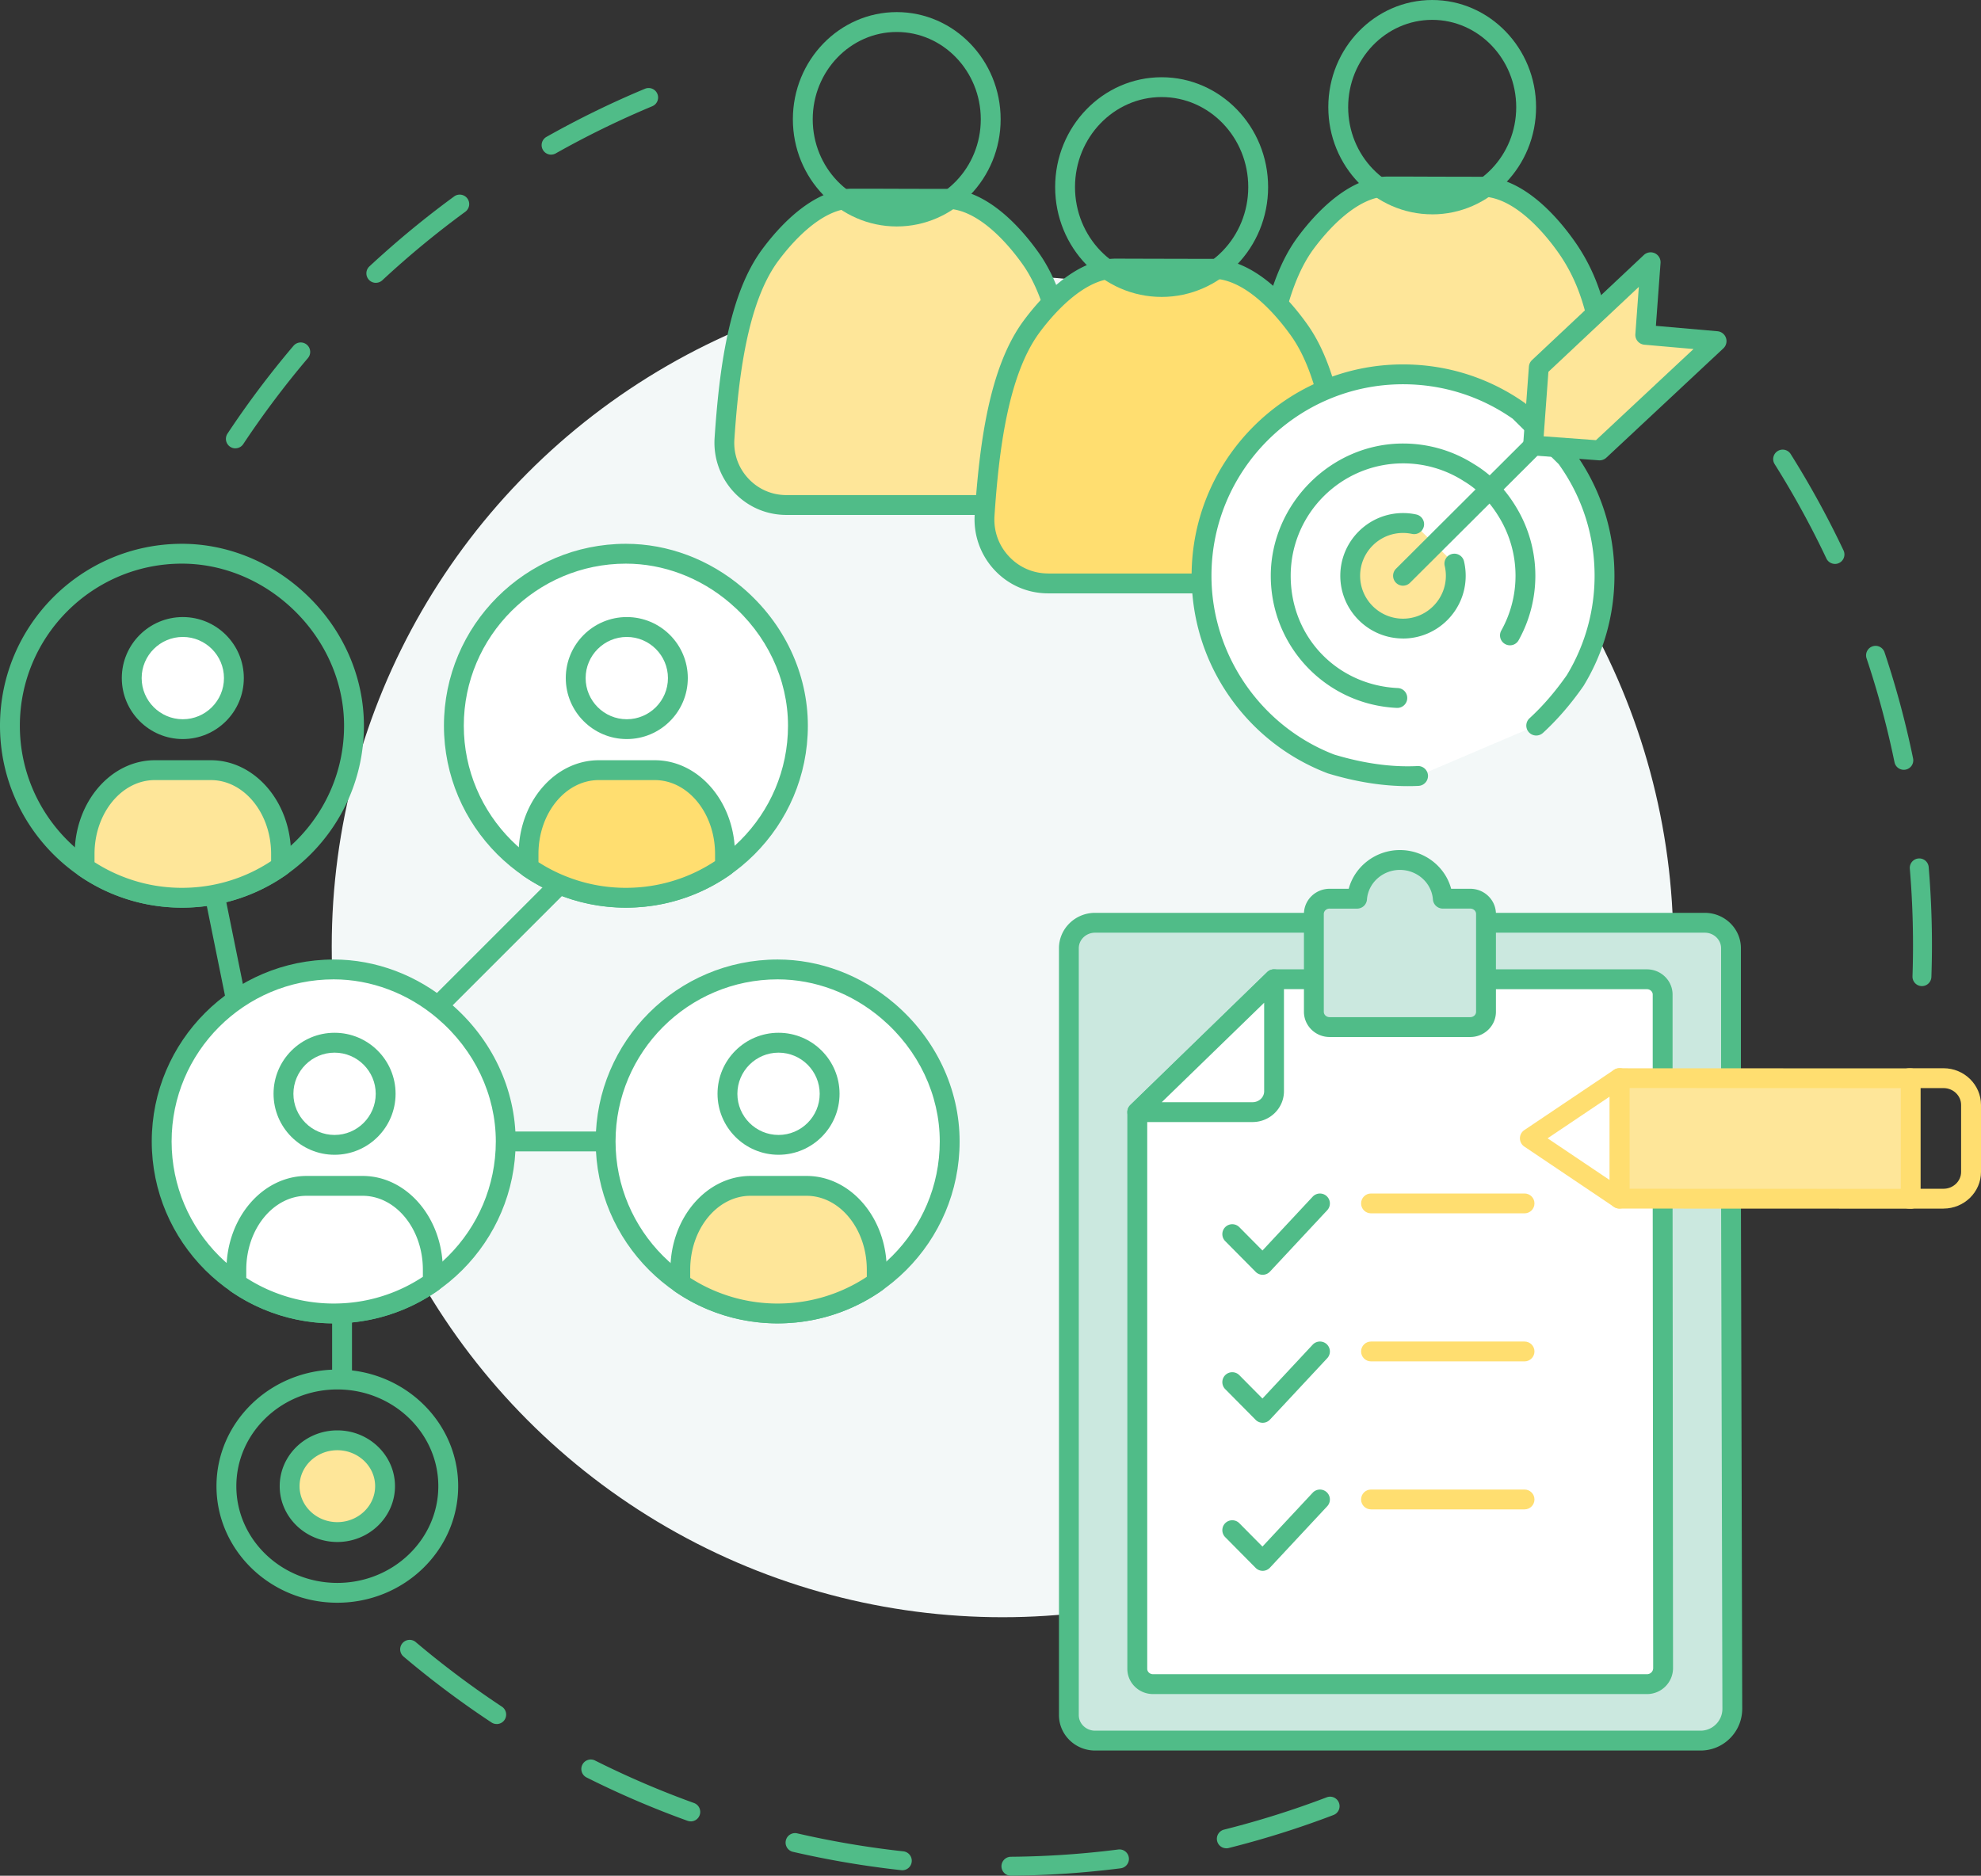 <?xml version="1.0" encoding="UTF-8"?>
<svg xmlns="http://www.w3.org/2000/svg" id="Layer_1" data-name="Layer 1" viewBox="0 0 602.59 570.69">
  <rect x="0" y="0" width="602.59" height="570.69" fill="#333333" stroke="none"/>
  <defs>
    <style>.cls-2{fill:#ffde70}.cls-3{fill:#fff}.cls-4{fill:#fee699}.cls-5{fill:#cbe8df}.cls-6{fill:#50bc88}</style>
  </defs>
  <path d="M307.51 570.69c-1.58 0-2.87-1.28-2.88-2.86a2.896 2.896 0 0 1 2.86-2.91c10.89-.09 21.88-.83 32.67-2.21a2.882 2.882 0 1 1 .72 5.72c-11.01 1.4-22.23 2.16-33.35 2.25h-.02Zm-33.04-1.67c-.1 0-.21 0-.32-.02a284.692 284.692 0 0 1-32.95-5.58 2.886 2.886 0 0 1-2.16-3.46 2.886 2.886 0 0 1 3.46-2.16c10.57 2.44 21.43 4.28 32.28 5.47 1.58.17 2.73 1.6 2.55 3.18a2.878 2.878 0 0 1-2.86 2.57Zm98.56-6.68a2.87 2.87 0 0 1-2.79-2.18c-.39-1.54.55-3.11 2.1-3.5a277.8 277.8 0 0 0 31.23-9.83 2.88 2.88 0 0 1 3.72 1.67 2.88 2.88 0 0 1-1.67 3.72 282.575 282.575 0 0 1-31.88 10.04c-.24.06-.47.09-.7.09Zm-162.91-8.19c-.32 0-.65-.06-.98-.17-10.45-3.77-20.78-8.2-30.72-13.19a2.88 2.88 0 0 1-1.28-3.87c.71-1.42 2.45-2 3.87-1.28 9.73 4.88 19.85 9.23 30.08 12.92 1.5.54 2.28 2.19 1.74 3.69a2.875 2.875 0 0 1-2.71 1.91Zm-59.04-29.62c-.55 0-1.1-.15-1.59-.48a283.08 283.08 0 0 1-26.74-20.04 2.875 2.875 0 0 1-.34-4.06 2.875 2.875 0 0 1 4.06-.34c8.32 7.04 17.13 13.64 26.2 19.64 1.33.88 1.69 2.67.82 4-.55.84-1.47 1.29-2.41 1.29ZM584.63 300.02h-.1a2.876 2.876 0 0 1-2.78-2.98 279.55 279.55 0 0 0-.81-32.74 2.88 2.88 0 0 1 5.74-.48c.65 7.82.99 15.77.99 23.65 0 3.23-.06 6.52-.17 9.76a2.882 2.882 0 0 1-2.88 2.79Zm-5.53-65.81c-1.34 0-2.54-.94-2.82-2.3a273.907 273.907 0 0 0-8.5-31.61 2.89 2.89 0 0 1 1.82-3.65c1.51-.51 3.14.31 3.65 1.82 3.52 10.53 6.44 21.39 8.68 32.28a2.876 2.876 0 0 1-2.82 3.46Zm-20.93-62.64c-1.08 0-2.12-.61-2.61-1.65-4.64-9.81-9.94-19.47-15.74-28.71-.85-1.35-.44-3.13.91-3.97 1.35-.85 3.13-.44 3.97.91 5.92 9.43 11.33 19.29 16.07 29.31a2.883 2.883 0 0 1-2.6 4.12ZM71.6 136.41a2.885 2.885 0 0 1-2.4-4.48c6.13-9.26 12.89-18.25 20.08-26.72a2.883 2.883 0 0 1 4.06-.33 2.883 2.883 0 0 1 .33 4.06c-7.04 8.3-13.66 17.11-19.67 26.17a2.88 2.88 0 0 1-2.41 1.29Zm42.73-50.36c-.77 0-1.54-.31-2.11-.92a2.89 2.89 0 0 1 .15-4.08c1.26-1.17 2.55-2.35 3.84-3.5 6.99-6.27 14.37-12.25 21.93-17.78 1.28-.94 3.09-.66 4.03.62s.66 3.09-.62 4.03a279.89 279.89 0 0 0-25.25 20.85c-.56.52-1.26.77-1.96.77Zm53.31-39c-1.01 0-1.98-.53-2.51-1.47a2.891 2.891 0 0 1 1.09-3.93c9.68-5.46 19.78-10.4 30.03-14.67a2.883 2.883 0 0 1 2.22 5.32 277.664 277.664 0 0 0-29.42 14.37c-.45.25-.93.37-1.41.37Z" class="cls-6"></path>
  <circle cx="304.96" cy="287.99" r="204.05" style="fill:#f3f8f8"></circle>
  <path d="M452.02 280.75h66.54c4.41 0 7.98 3.47 7.98 7.76v76.18l.4 155.19c.01 5.36-4.32 9.7-9.68 9.7H333.12c-4.41 0-7.98-3.47-7.98-7.76V288.5c0-4.28 3.57-7.75 7.98-7.75h118.9Z" class="cls-5"></path>
  <path d="M517.26 532.6H333.12c-6.07 0-11-4.83-11-10.78V288.5c0-5.94 4.94-10.77 11-10.77h66.54c1.67 0 3.02 1.35 3.02 3.02s-1.35 3.02-3.02 3.02h-66.54c-2.74 0-4.97 2.12-4.97 4.73v233.32c0 2.61 2.23 4.74 4.97 4.74h184.14c1.78 0 3.46-.69 4.72-1.96a6.633 6.633 0 0 0 1.95-4.72l-.4-155.19v-76.18c0-2.61-2.23-4.74-4.97-4.74h-66.54c-1.67 0-3.02-1.35-3.02-3.02s1.35-3.02 3.02-3.02h66.54c6.07 0 11 4.83 11 10.78v76.18l.4 155.18c0 3.4-1.31 6.59-3.71 9s-5.59 3.73-8.99 3.73Z" class="cls-6"></path>
  <path d="M452.02 297.93h48.93c2.65 0 4.79 2.08 4.79 4.65v62.1l.14 142.8c0 2.71-2.2 4.91-4.91 4.91H350.73c-2.65 0-4.79-2.08-4.79-4.65V338.35l41.62-40.43h64.47Z" class="cls-3"></path>
  <path d="M500.97 515.42H350.73c-4.31 0-7.81-3.44-7.81-7.67V338.36c0-.82.33-1.6.92-2.17l41.62-40.43a3 3 0 0 1 2.1-.85h12.11c1.67 0 3.02 1.35 3.02 3.02s-1.35 3.02-3.02 3.02h-10.88l-39.82 38.68v168.11c0 .9.79 1.64 1.77 1.64h150.24c.51 0 .98-.2 1.34-.55.36-.36.55-.83.55-1.34l-.14-142.8v-62.1c0-.9-.8-1.63-1.77-1.63h-48.93c-1.67 0-3.02-1.35-3.02-3.02s1.35-3.02 3.02-3.02h48.93c4.31 0 7.81 3.44 7.81 7.67v62.1l.14 142.8c0 2.12-.82 4.11-2.32 5.61a7.873 7.873 0 0 1-5.61 2.32Z" class="cls-6"></path>
  <path d="M345.94 338.36h35.08c3.61 0 6.54-2.84 6.54-6.35v-34.07l-41.61 40.42Z" class="cls-3"></path>
  <path d="M381.02 341.38h-35.08a3.03 3.03 0 0 1-2.8-1.88c-.46-1.14-.19-2.44.69-3.3l41.61-40.42c.87-.85 2.16-1.09 3.28-.62 1.12.47 1.84 1.57 1.84 2.78v34.07c0 5.17-4.29 9.37-9.56 9.37Zm-27.64-6.04h27.64c1.94 0 3.52-1.49 3.52-3.33v-26.93l-31.15 30.26Z" class="cls-6"></path>
  <path d="M463.74 369.16h-46.7c-1.67 0-3.02-1.35-3.02-3.02s1.35-3.02 3.02-3.02h46.7c1.67 0 3.02 1.35 3.02 3.02s-1.35 3.02-3.02 3.02Z" class="cls-2"></path>
  <path d="M384.09 387.85c-.81 0-1.58-.32-2.15-.9l-9.25-9.34a3.027 3.027 0 0 1 .02-4.27 3.027 3.027 0 0 1 4.27.02l7.04 7.11 15.28-16.38a3.02 3.02 0 0 1 4.27-.15 3.02 3.02 0 0 1 .15 4.27l-17.42 18.68c-.56.6-1.34.95-2.16.96h-.05Z" class="cls-6"></path>
  <path d="M463.74 414.2h-46.7c-1.67 0-3.02-1.35-3.02-3.02s1.35-3.02 3.02-3.02h46.7c1.67 0 3.02 1.35 3.02 3.02s-1.35 3.02-3.02 3.02Z" class="cls-2"></path>
  <path d="M384.09 432.88c-.81 0-1.58-.32-2.15-.9l-9.25-9.34a3.027 3.027 0 0 1 .02-4.27 3.027 3.027 0 0 1 4.27.02l7.04 7.11 15.28-16.38a3.02 3.02 0 0 1 4.27-.15 3.02 3.02 0 0 1 .15 4.27l-17.42 18.68c-.56.6-1.34.95-2.16.96h-.05Z" class="cls-6"></path>
  <path d="M463.74 459.23h-46.7c-1.67 0-3.02-1.35-3.02-3.02s1.35-3.02 3.02-3.02h46.7c1.67 0 3.02 1.35 3.02 3.02s-1.35 3.02-3.02 3.02Z" class="cls-2"></path>
  <path d="M384.09 477.92c-.81 0-1.58-.32-2.15-.9l-9.25-9.34a3.027 3.027 0 0 1 .02-4.27 3.027 3.027 0 0 1 4.27.02l7.04 7.11 15.28-16.38a3.02 3.02 0 0 1 4.27-.15 3.02 3.02 0 0 1 .15 4.27l-17.42 18.68c-.56.6-1.34.95-2.16.96h-.05Z" class="cls-6"></path>
  <path d="M591.17 367.72h-10.49c-1.67 0-3.02-1.36-3.02-3.02 0-1.67 1.35-3.02 3.02-3.02h10.49c2.96 0 5.37-2.3 5.37-5.13v-20.37c0-2.83-2.4-5.13-5.36-5.13H580.7c-1.67 0-3.02-1.36-3.02-3.02 0-1.67 1.35-3.02 3.02-3.02h10.49c6.29 0 11.4 5.02 11.4 11.17v20.37c0 6.16-5.13 11.16-11.41 11.16Z" class="cls-2"></path>
  <path d="M492.62 328.04h88.58v36.67h-88.58z" class="cls-4"></path>
  <path d="m581.2 367.74-88.58-.03c-1.67 0-3.02-1.35-3.02-3.02v-36.66c.01-.8.33-1.57.89-2.13.57-.57 1.33-.88 2.13-.88l88.59.03c.8 0 1.57.32 2.13.89.57.57.88 1.33.88 2.14v36.67a3.032 3.032 0 0 1-3.03 3.02Zm-85.56-6.07 82.55.03v-30.63l-82.54-.03v30.63Z" class="cls-2"></path>
  <path d="m492.61 364.67-27.25-18.34 27.26-18.32-.01 36.66z" class="cls-3"></path>
  <path d="M492.61 367.69c-.59 0-1.18-.17-1.69-.51l-27.25-18.34c-.83-.56-1.33-1.5-1.33-2.51 0-1 .5-1.94 1.34-2.5l27.27-18.33c.93-.62 2.12-.68 3.1-.16s1.6 1.55 1.6 2.67v36.66a3.04 3.04 0 0 1-1.61 2.66c-.44.24-.93.35-1.42.35Zm-21.85-21.36L489.59 359v-25.33l-18.83 12.66Z" class="cls-2"></path>
  <path d="M447.23 273.42h-8.35c-.49-6.58-6.14-11.78-13.04-11.78s-12.55 5.2-13.04 11.78h-8.35c-2.64 0-4.79 2.08-4.79 4.65v29.76c0 2.57 2.15 4.65 4.79 4.65h42.78c2.65 0 4.79-2.08 4.79-4.65v-29.76c0-2.57-2.15-4.65-4.79-4.65Z" class="cls-5"></path>
  <path d="M447.23 315.51h-42.78c-4.31 0-7.81-3.44-7.81-7.67v-29.76c0-4.23 3.5-7.67 7.81-7.67h5.81c1.81-6.79 8.18-11.78 15.58-11.78s13.77 4.99 15.58 11.78h5.81c4.31 0 7.81 3.44 7.81 7.67v29.76c0 4.23-3.5 7.67-7.81 7.67Zm-42.78-39.07c-.98 0-1.77.73-1.77 1.63v29.76c0 .9.79 1.64 1.77 1.64h42.78c.98 0 1.77-.73 1.77-1.64v-29.76c0-.9-.79-1.63-1.77-1.63h-8.35a3.02 3.02 0 0 1-3.01-2.79c-.38-5.04-4.78-8.98-10.03-8.98s-9.65 3.95-10.03 8.99a3.013 3.013 0 0 1-3.01 2.79h-8.35Z" class="cls-6"></path>
  <path d="M239.22 153.64c-10.95 0-19.58-9.29-18.84-20.22 1.48-21.98 4.57-43.16 13.88-55.78 5.96-8.07 15.33-17.25 25.06-17.22 7.98.02 17.49.05 28.49.06 10.19.01 19.8 9.78 25.85 18.38 8.81 12.52 11.66 33.24 13.05 54.63.71 10.9-7.92 20.15-18.85 20.15h-68.65Z" class="cls-4"></path>
  <path d="M307.87 156.67h-68.65c-6.12 0-11.8-2.47-15.98-6.94a22.06 22.06 0 0 1-5.87-16.5c1.39-20.56 4.19-43.46 14.47-57.37 5.09-6.89 15.42-18.45 27.45-18.45h5.95c6.65.03 14.18.05 22.58.06 12.61.02 23.15 12.33 28.31 19.67 9.65 13.73 12.29 36.1 13.59 56.17.39 6.04-1.75 12.03-5.89 16.44-4.18 4.46-9.85 6.92-15.97 6.92Zm-48.58-93.23c-9.74 0-19.04 11.18-22.6 16-9.41 12.74-12.05 35.65-13.3 54.2-.3 4.46 1.21 8.71 4.26 11.97 3.03 3.24 7.14 5.02 11.57 5.02h68.65c4.43 0 8.53-1.78 11.56-5.01 3.04-3.24 4.56-7.48 4.27-11.92-1.18-18.11-3.66-40.51-12.5-53.09-3.61-5.14-13.12-17.09-23.38-17.1-8.41-.01-15.94-.03-22.59-.05h-5.9s-.02-.01-.03-.01Z" class="cls-6"></path>
  <path d="M272.78 68.9c-17.42 0-31.6-14.63-31.6-32.61s14.17-32.61 31.6-32.61 31.6 14.63 31.6 32.61-14.17 32.61-31.6 32.61Zm0-59.17c-14.09 0-25.56 11.92-25.56 26.57s11.47 26.57 25.56 26.57 25.56-11.92 25.56-26.57-11.47-26.57-25.56-26.57Z" class="cls-6"></path>
  <path d="M402.09 149.96c-10.95 0-19.58-9.29-18.84-20.22 1.48-21.98 4.57-43.16 13.88-55.78 5.96-8.07 15.33-17.25 25.06-17.22 7.98.02 17.49.05 28.49.06 10.19.01 19.8 9.78 25.85 18.38 8.81 12.52 11.19 26.84 12.58 48.23l-87.02 26.55Z" class="cls-4"></path>
  <path d="M402.09 152.98c-6.12 0-11.8-2.47-15.98-6.94a22.06 22.06 0 0 1-5.87-16.5c1.39-20.56 4.19-43.46 14.47-57.37 5.09-6.89 15.42-18.45 27.45-18.45h5.87c6.67.03 14.23.05 22.66.06 12.61.02 23.15 12.33 28.31 19.67 9.16 13.02 11.68 27.54 13.12 49.77a3.02 3.02 0 1 1-6.03.39c-1.37-21.13-3.7-34.83-12.03-46.69-3.61-5.14-13.12-17.09-23.38-17.1-8.44-.01-16-.03-22.67-.05h-5.82s-.02-.01-.03-.01c-9.74 0-19.04 11.18-22.6 16-9.4 12.74-12.05 35.65-13.3 54.2-.3 4.46 1.21 8.71 4.26 11.97 3.03 3.24 7.14 5.02 11.57 5.03 1.67 0 3.02 1.35 3.02 3.02s-1.35 3.02-3.02 3.02Z" class="cls-6"></path>
  <path d="M435.65 65.21c-17.42 0-31.6-14.63-31.6-32.61S418.23 0 435.65 0s31.6 14.63 31.6 32.61-14.17 32.61-31.6 32.61Zm0-59.17c-14.09 0-25.56 11.92-25.56 26.57s11.47 26.57 25.56 26.57 25.56-11.92 25.56-26.57-11.47-26.57-25.56-26.57Z" class="cls-6"></path>
  <path d="M318.86 177.51c-11.25 0-20.12-9.55-19.36-20.78 1.53-22.59 4.69-44.36 14.27-57.33 6.12-8.29 15.75-17.72 25.76-17.7 8.2.02 17.97.05 29.28.06 10.48.01 20.35 10.05 26.56 18.89 9.05 12.87 11.98 34.16 13.41 56.14.73 11.2-8.14 20.7-19.37 20.7h-70.54Z" class="cls-2"></path>
  <path d="M389.4 180.53h-70.54c-6.27 0-12.08-2.53-16.36-7.11a22.57 22.57 0 0 1-6.01-16.89c1.43-21.12 4.31-44.63 14.85-58.92 5.22-7.07 15.81-18.92 28.15-18.92h.05l6.23.02c6.79.02 14.47.04 23.04.05 12.92.02 23.73 12.65 29.03 20.18 9.91 14.09 12.61 37.07 13.95 57.68.4 6.18-1.8 12.32-6.03 16.83-4.28 4.57-10.09 7.09-16.35 7.09Zm-70.54-6.04h70.54c4.57 0 8.82-1.84 11.94-5.18 3.14-3.35 4.71-7.72 4.41-12.31-1.21-18.62-3.76-41.66-12.86-54.6-3.72-5.29-13.52-17.6-24.1-17.61-8.57-.01-16.25-.03-23.05-.05l-6.23-.02h-.03c-10.04 0-19.63 11.52-23.29 16.47-9.68 13.11-12.4 36.67-13.68 55.74-.31 4.61 1.25 9 4.4 12.36 3.13 3.35 7.37 5.19 11.95 5.19Z" class="cls-6"></path>
  <path d="M353.35 90.34c-17.86 0-32.39-14.99-32.39-33.42s14.53-33.42 32.39-33.42 32.39 14.99 32.39 33.42-14.53 33.42-32.39 33.42Zm0-60.81c-14.53 0-26.35 12.29-26.35 27.39s11.82 27.39 26.35 27.39 26.35-12.28 26.35-27.39-11.82-27.39-26.35-27.39Z" class="cls-6"></path>
  <path d="M467.31 220.76c4.18-3.83 8.12-8.38 11.82-13.68 5.68-9.29 8.95-20.22 8.95-31.9 0-13.43-4.32-25.86-11.65-35.96l-14.35-14.16c-9.98-7.04-22.15-11.17-35.29-11.17-33.85 0-61.29 27.44-61.29 61.29 0 26.13 16.36 48.45 39.39 57.26 9.36 2.83 18.19 4.07 26.47 3.65l35.96-15.33Z" class="cls-3"></path>
  <path d="M428.2 239.18c-7.61 0-15.74-1.29-24.2-3.85-.07-.02-.14-.04-.2-.07-12.03-4.6-22.31-12.63-29.73-23.22-7.59-10.84-11.6-23.58-11.6-36.86 0-35.46 28.85-64.31 64.31-64.31 13.35 0 26.16 4.05 37.03 11.72.14.1.26.2.38.32l14.35 14.16c.12.12.23.24.32.38 8 11.02 12.23 24.07 12.23 37.73 0 11.84-3.25 23.42-9.39 33.48-.03.05-.07.1-.1.15-3.79 5.43-7.92 10.2-12.26 14.18a3.021 3.021 0 0 1-4.27-.19 3.021 3.021 0 0 1 .19-4.27c3.99-3.65 7.8-8.06 11.33-13.1a58.184 58.184 0 0 0 8.46-30.25c0-12.3-3.78-24.04-10.93-33.98l-13.99-13.81c-9.81-6.86-21.33-10.48-33.35-10.48-32.13 0-58.27 26.14-58.27 58.27 0 23.96 15 45.8 37.35 54.4 8.99 2.71 17.52 3.89 25.34 3.49a3.02 3.02 0 0 1 3.17 2.86c.08 1.66-1.2 3.08-2.86 3.17-1.09.06-2.19.08-3.3.08Z" class="cls-6"></path>
  <path d="M425.01 212.36c-19.74-.92-35.45-17.22-35.45-37.18s16.66-37.22 37.22-37.22c7.37 0 14.24 2.14 20.02 5.84 4.83 2.89 8.71 6.93 11.75 11.98a37.016 37.016 0 0 1 5.45 19.4c0 6.59-1.71 12.77-4.71 18.14l-34.28 19.04Z" class="cls-3"></path>
  <path d="M425.02 215.38h-.14c-21.49-1.01-38.33-18.66-38.33-40.2s18.05-40.24 40.24-40.24c7.69 0 15.16 2.17 21.61 6.29 5.11 3.06 9.4 7.43 12.75 12.99a40.191 40.191 0 0 1 5.88 20.96c0 6.87-1.76 13.65-5.09 19.61a3.009 3.009 0 0 1-4.11 1.16 3.009 3.009 0 0 1-1.16-4.11 34.228 34.228 0 0 0 4.33-16.66c0-6.31-1.73-12.47-5-17.82-2.85-4.74-6.46-8.42-10.72-10.97-.03-.02-.05-.03-.08-.05a34.071 34.071 0 0 0-18.39-5.36c-18.86 0-34.2 15.34-34.2 34.2s14.31 33.31 32.58 34.16c1.67.08 2.95 1.49 2.87 3.16a3.02 3.02 0 0 1-3.01 2.88Z" class="cls-6"></path>
  <path d="M442.41 171.46c.28 1.19.43 2.44.43 3.72 0 8.87-7.19 16.06-16.06 16.06s-16.06-7.19-16.06-16.06 7.19-16.06 16.06-16.06c1.16 0 2.3.12 3.39.36l12.24 11.99Z" class="cls-4"></path>
  <path d="M426.78 194.26c-10.52 0-19.08-8.56-19.08-19.08s8.56-19.08 19.08-19.08c1.36 0 2.71.14 4.02.43 1.63.35 2.67 1.96 2.32 3.59a3.025 3.025 0 0 1-3.59 2.32 13.4 13.4 0 0 0-2.76-.29c-7.19 0-13.04 5.85-13.04 13.04s5.85 13.04 13.04 13.04 13.04-5.85 13.04-13.04c0-1.02-.12-2.04-.35-3.02-.38-1.62.62-3.25 2.24-3.63 1.62-.38 3.25.62 3.63 2.24.34 1.44.51 2.92.51 4.41 0 10.52-8.56 19.08-19.08 19.08Z" class="cls-6"></path>
  <path d="m426.78 175.18 71.61-71.4-71.61 71.4Z" class="cls-3"></path>
  <path d="M426.78 178.2a3.027 3.027 0 0 1-2.14-5.16l71.61-71.4a3.027 3.027 0 0 1 4.27 0 3.027 3.027 0 0 1 0 4.27l-71.61 71.4c-.59.59-1.36.88-2.13.88Z" class="cls-6"></path>
  <path d="m500.47 101.88 21.69 1.9-35.59 33.26-20.24-1.5 1.75-23.78 34.02-31.97-1.63 22.09z" class="cls-4"></path>
  <path d="M486.57 140.05h-.22l-20.24-1.49c-.8-.06-1.54-.43-2.06-1.04s-.78-1.4-.73-2.19l1.75-23.79c.06-.75.39-1.46.94-1.98l34.02-31.97c.91-.85 2.24-1.06 3.37-.53 1.12.54 1.8 1.71 1.71 2.95l-1.41 19.13 18.72 1.64a3.017 3.017 0 0 1 1.8 5.21l-35.59 33.26c-.56.52-1.3.81-2.06.81Zm-17.01-7.3 15.91 1.17 29.67-27.73-14.94-1.31a3.014 3.014 0 0 1-2.75-3.23l1.06-14.37L471 113.13l-1.44 19.61ZM102.61 487.63c-20.27 0-36.76-15.91-36.76-35.47s16.49-35.47 36.76-35.47 36.76 15.91 36.76 35.47-16.49 35.47-36.76 35.47Zm0-64.89c-16.94 0-30.72 13.2-30.72 29.43s13.78 29.43 30.72 29.43 30.72-13.2 30.72-29.43-13.78-29.43-30.72-29.43Z" class="cls-6"></path>
  <path d="M117.13 452.17c0 7.71-6.5 13.96-14.52 13.96s-14.51-6.25-14.51-13.96 6.5-13.96 14.51-13.96 14.52 6.25 14.52 13.96Z" class="cls-4"></path>
  <path d="M102.61 469.15c-9.67 0-17.53-7.62-17.53-16.98s7.86-16.98 17.53-16.98 17.54 7.62 17.54 16.98-7.87 16.98-17.54 16.98Zm0-27.92c-6.34 0-11.49 4.91-11.49 10.94s5.16 10.94 11.49 10.94 11.5-4.91 11.5-10.94-5.16-10.94-11.5-10.94ZM104.05 421.09c-1.67 0-3.02-1.35-3.02-3.02V394.9c0-1.67 1.35-3.02 3.02-3.02s3.02 1.35 3.02 3.02v23.17c0 1.67-1.35 3.02-3.02 3.02ZM71.87 307.67c-1.41 0-2.67-.99-2.96-2.42l-8.26-40.72a3.019 3.019 0 1 1 5.92-1.2l8.26 40.72a3.019 3.019 0 0 1-2.96 3.62ZM184.52 350.3h-27.49c-1.67 0-3.02-1.35-3.02-3.02s1.35-3.02 3.02-3.02h27.49c1.67 0 3.02 1.35 3.02 3.02s-1.35 3.02-3.02 3.02ZM131.19 311.11c-.77 0-1.55-.29-2.13-.88a3.018 3.018 0 0 1 0-4.27l47.6-47.6a3.018 3.018 0 0 1 4.27 0 3.018 3.018 0 0 1 0 4.27l-47.6 47.6c-.59.59-1.36.88-2.13.88Z" class="cls-6"></path>
  <path d="M135.07 307.59c11.38 9.7 18.77 24.05 18.77 39.69 0 28.9-23.43 52.33-52.33 52.33s-52.33-23.43-52.33-52.33 23.43-52.33 52.33-52.33c12.58 0 24.37 4.8 33.56 12.64Z" class="cls-3"></path>
  <path d="M101.51 402.63c-30.52 0-55.35-24.83-55.35-55.35s24.83-55.35 55.35-55.35c12.8 0 25.41 4.75 35.52 13.37 12.6 10.75 19.83 26.05 19.83 41.99 0 30.52-24.83 55.35-55.35 55.35Zm0-104.66c-27.19 0-49.31 22.12-49.31 49.31s22.12 49.31 49.31 49.31 49.31-22.12 49.31-49.31c0-14.16-6.46-27.79-17.71-37.39-9.01-7.69-20.24-11.92-31.6-11.92Z" class="cls-6"></path>
  <circle cx="101.77" cy="332.78" r="15.54" class="cls-3" transform="rotate(-45 101.77 332.775)"></circle>
  <path d="M101.77 351.34c-10.23 0-18.56-8.32-18.56-18.56s8.32-18.56 18.56-18.56 18.56 8.32 18.56 18.56-8.32 18.56-18.56 18.56Zm0-31.07c-6.9 0-12.52 5.62-12.52 12.52s5.62 12.52 12.52 12.52 12.52-5.62 12.52-12.52-5.62-12.52-12.52-12.52Z" class="cls-6"></path>
  <path d="M131.65 386.3v3.76c-3.6 2.55-7.52 4.64-11.73 6.23-5.72 2.15-11.95 3.33-18.42 3.33s-12.08-1.07-17.56-3.03c-4.3-1.53-8.35-3.6-12.05-6.17v-4.11c0-14.09 9.56-25.5 21.37-25.5h17.02c11.81 0 21.37 11.41 21.37 25.5Z" class="cls-3"></path>
  <path d="M101.51 402.64a54.95 54.95 0 0 1-18.57-3.21 54.336 54.336 0 0 1-12.76-6.54 3.012 3.012 0 0 1-1.29-2.48v-4.11c0-15.73 10.94-28.52 24.39-28.52h17.02c13.45 0 24.39 12.8 24.39 28.52v3.76c0 .98-.47 1.9-1.27 2.46a54.58 54.58 0 0 1-12.42 6.59c-6.22 2.34-12.77 3.52-19.48 3.52ZM74.92 388.8c3.11 2.01 6.48 3.67 10.05 4.94 5.3 1.9 10.87 2.86 16.54 2.86 5.98 0 11.81-1.05 17.35-3.14 3.44-1.29 6.72-2.97 9.77-4.99v-2.17c0-12.4-8.23-22.48-18.35-22.48H93.26c-10.12 0-18.35 10.09-18.35 22.48v2.5Zm56.74 1.26Z" class="cls-6"></path>
  <path d="M270.11 307.59c11.38 9.7 18.77 24.05 18.77 39.69 0 28.9-23.43 52.33-52.33 52.33s-52.33-23.43-52.33-52.33 23.43-52.33 52.33-52.33c12.58 0 24.37 4.8 33.56 12.64Z" class="cls-3"></path>
  <path d="M236.55 402.63c-30.52 0-55.35-24.83-55.35-55.35s24.83-55.35 55.35-55.35c12.8 0 25.42 4.75 35.52 13.37 12.6 10.75 19.83 26.05 19.83 41.99 0 30.52-24.83 55.35-55.35 55.35Zm0-104.66c-27.19 0-49.31 22.12-49.31 49.31s22.12 49.31 49.31 49.31 49.31-22.12 49.31-49.31c0-14.16-6.46-27.79-17.71-37.39-9.01-7.69-20.24-11.92-31.6-11.92Z" class="cls-6"></path>
  <circle cx="236.82" cy="332.78" r="15.54" class="cls-3" transform="rotate(-45 236.812 332.78)"></circle>
  <path d="M236.82 351.34c-10.23 0-18.56-8.32-18.56-18.56s8.32-18.56 18.56-18.56 18.56 8.32 18.56 18.56-8.32 18.56-18.56 18.56Zm0-31.07c-6.9 0-12.52 5.62-12.52 12.52s5.62 12.52 12.52 12.52 12.52-5.62 12.52-12.52-5.62-12.52-12.52-12.52Z" class="cls-6"></path>
  <path d="M266.7 386.3v3.76c-3.6 2.55-7.52 4.64-11.73 6.23-5.72 2.15-11.95 3.33-18.42 3.33s-12.08-1.07-17.56-3.03c-4.3-1.53-8.35-3.6-12.05-6.17v-4.11c0-14.09 9.56-25.5 21.37-25.5h17.02c11.81 0 21.37 11.41 21.37 25.5Z" class="cls-4"></path>
  <path d="M236.55 402.64a54.95 54.95 0 0 1-18.57-3.21c-4.57-1.63-8.87-3.83-12.76-6.54a3.012 3.012 0 0 1-1.29-2.48v-4.11c0-15.73 10.94-28.52 24.39-28.52h17.02c13.45 0 24.39 12.8 24.39 28.52v3.76c0 .98-.47 1.9-1.27 2.46a54.58 54.58 0 0 1-12.42 6.59c-6.22 2.34-12.77 3.52-19.48 3.52Zm-26.59-13.84c3.11 2.01 6.48 3.67 10.05 4.94 5.3 1.9 10.87 2.86 16.54 2.86 5.98 0 11.81-1.05 17.35-3.14 3.44-1.29 6.72-2.97 9.77-4.99v-2.17c0-12.4-8.23-22.48-18.35-22.48H228.3c-10.12 0-18.35 10.09-18.35 22.48v2.5Zm56.74 1.26ZM55.35 276.15C24.83 276.15 0 251.32 0 220.8s24.83-55.35 55.35-55.35c12.8 0 25.42 4.75 35.52 13.37 12.6 10.75 19.83 26.05 19.83 41.99 0 30.52-24.83 55.35-55.35 55.35Zm0-104.66c-27.19 0-49.31 22.12-49.31 49.31s22.12 49.31 49.31 49.31 49.31-22.12 49.31-49.31c0-14.16-6.46-27.79-17.71-37.39-9.01-7.69-20.24-11.92-31.6-11.92Z" class="cls-6"></path>
  <circle cx="55.61" cy="206.31" r="15.54" class="cls-3"></circle>
  <path d="M55.61 224.86c-10.23 0-18.56-8.32-18.56-18.56s8.32-18.56 18.56-18.56 18.56 8.32 18.56 18.56-8.32 18.56-18.56 18.56Zm0-31.07c-6.9 0-12.52 5.62-12.52 12.52s5.62 12.52 12.52 12.52 12.52-5.62 12.52-12.52-5.62-12.52-12.52-12.52Z" class="cls-6"></path>
  <path d="M85.5 259.82v3.76c-3.6 2.55-7.52 4.64-11.73 6.23-5.72 2.15-11.95 3.33-18.42 3.33s-12.08-1.07-17.56-3.03c-4.3-1.53-8.35-3.6-12.05-6.17v-4.11c0-14.09 9.56-25.5 21.37-25.5h17.02c11.81 0 21.37 11.41 21.37 25.5Z" class="cls-4"></path>
  <path d="M55.35 276.16a54.95 54.95 0 0 1-18.57-3.21 54.336 54.336 0 0 1-12.76-6.54c-.81-.56-1.3-1.49-1.3-2.48v-4.11c0-15.73 10.94-28.52 24.39-28.52h17.02c13.45 0 24.39 12.8 24.39 28.52v3.76c0 .98-.47 1.9-1.27 2.46a54.58 54.58 0 0 1-12.42 6.59c-6.22 2.34-12.77 3.52-19.48 3.52Zm-26.59-13.84c3.11 2.01 6.48 3.67 10.05 4.94 5.3 1.9 10.87 2.86 16.54 2.86 5.98 0 11.81-1.06 17.35-3.14 3.44-1.29 6.72-2.97 9.77-4.99v-2.17c0-12.4-8.23-22.48-18.35-22.48H47.1c-10.12 0-18.35 10.09-18.35 22.48v2.5Zm56.74 1.26Z" class="cls-6"></path>
  <path d="M223.95 181.11c11.38 9.7 18.77 24.05 18.77 39.69 0 28.9-23.43 52.33-52.33 52.33s-52.33-23.43-52.33-52.33 23.43-52.33 52.33-52.33c12.58 0 24.37 4.8 33.56 12.64Z" class="cls-3"></path>
  <path d="M190.39 276.15c-30.52 0-55.35-24.83-55.35-55.35s24.83-55.35 55.35-55.35c12.8 0 25.41 4.75 35.52 13.37 12.6 10.75 19.83 26.05 19.83 41.99 0 30.52-24.83 55.35-55.35 55.35Zm0-104.66c-27.19 0-49.31 22.12-49.31 49.31s22.12 49.31 49.31 49.31 49.31-22.12 49.31-49.31c0-14.16-6.46-27.79-17.71-37.39-9.01-7.69-20.24-11.92-31.6-11.92Z" class="cls-6"></path>
  <circle cx="190.66" cy="206.31" r="15.54" class="cls-3"></circle>
  <path d="M190.66 224.86c-10.23 0-18.56-8.32-18.56-18.56s8.32-18.56 18.56-18.56 18.56 8.32 18.56 18.56-8.32 18.56-18.56 18.56Zm0-31.07c-6.9 0-12.52 5.62-12.52 12.52s5.62 12.52 12.52 12.52 12.52-5.62 12.52-12.52-5.62-12.52-12.52-12.52Z" class="cls-6"></path>
  <path d="M220.54 259.82v3.76c-3.6 2.55-7.52 4.64-11.73 6.23-5.72 2.15-11.95 3.33-18.42 3.33s-12.08-1.07-17.56-3.03c-4.3-1.53-8.35-3.6-12.05-6.17v-4.11c0-14.09 9.56-25.5 21.37-25.5h17.02c11.81 0 21.37 11.41 21.37 25.5Z" class="cls-2"></path>
  <path d="M190.39 276.16a54.95 54.95 0 0 1-18.57-3.21 54.336 54.336 0 0 1-12.76-6.54c-.81-.56-1.3-1.49-1.3-2.48v-4.11c0-15.73 10.94-28.52 24.39-28.52h17.02c13.45 0 24.39 12.8 24.39 28.52v3.76c0 .98-.47 1.9-1.27 2.46a54.58 54.58 0 0 1-12.42 6.59c-6.22 2.34-12.77 3.52-19.48 3.52Zm-26.59-13.84c3.11 2.01 6.48 3.67 10.05 4.94 5.3 1.9 10.87 2.86 16.54 2.86 5.98 0 11.81-1.06 17.35-3.14 3.44-1.29 6.72-2.97 9.77-4.99v-2.17c0-12.4-8.23-22.48-18.35-22.48h-17.02c-10.12 0-18.35 10.09-18.35 22.48v2.5Zm56.74 1.26Z" class="cls-6"></path>
</svg>
